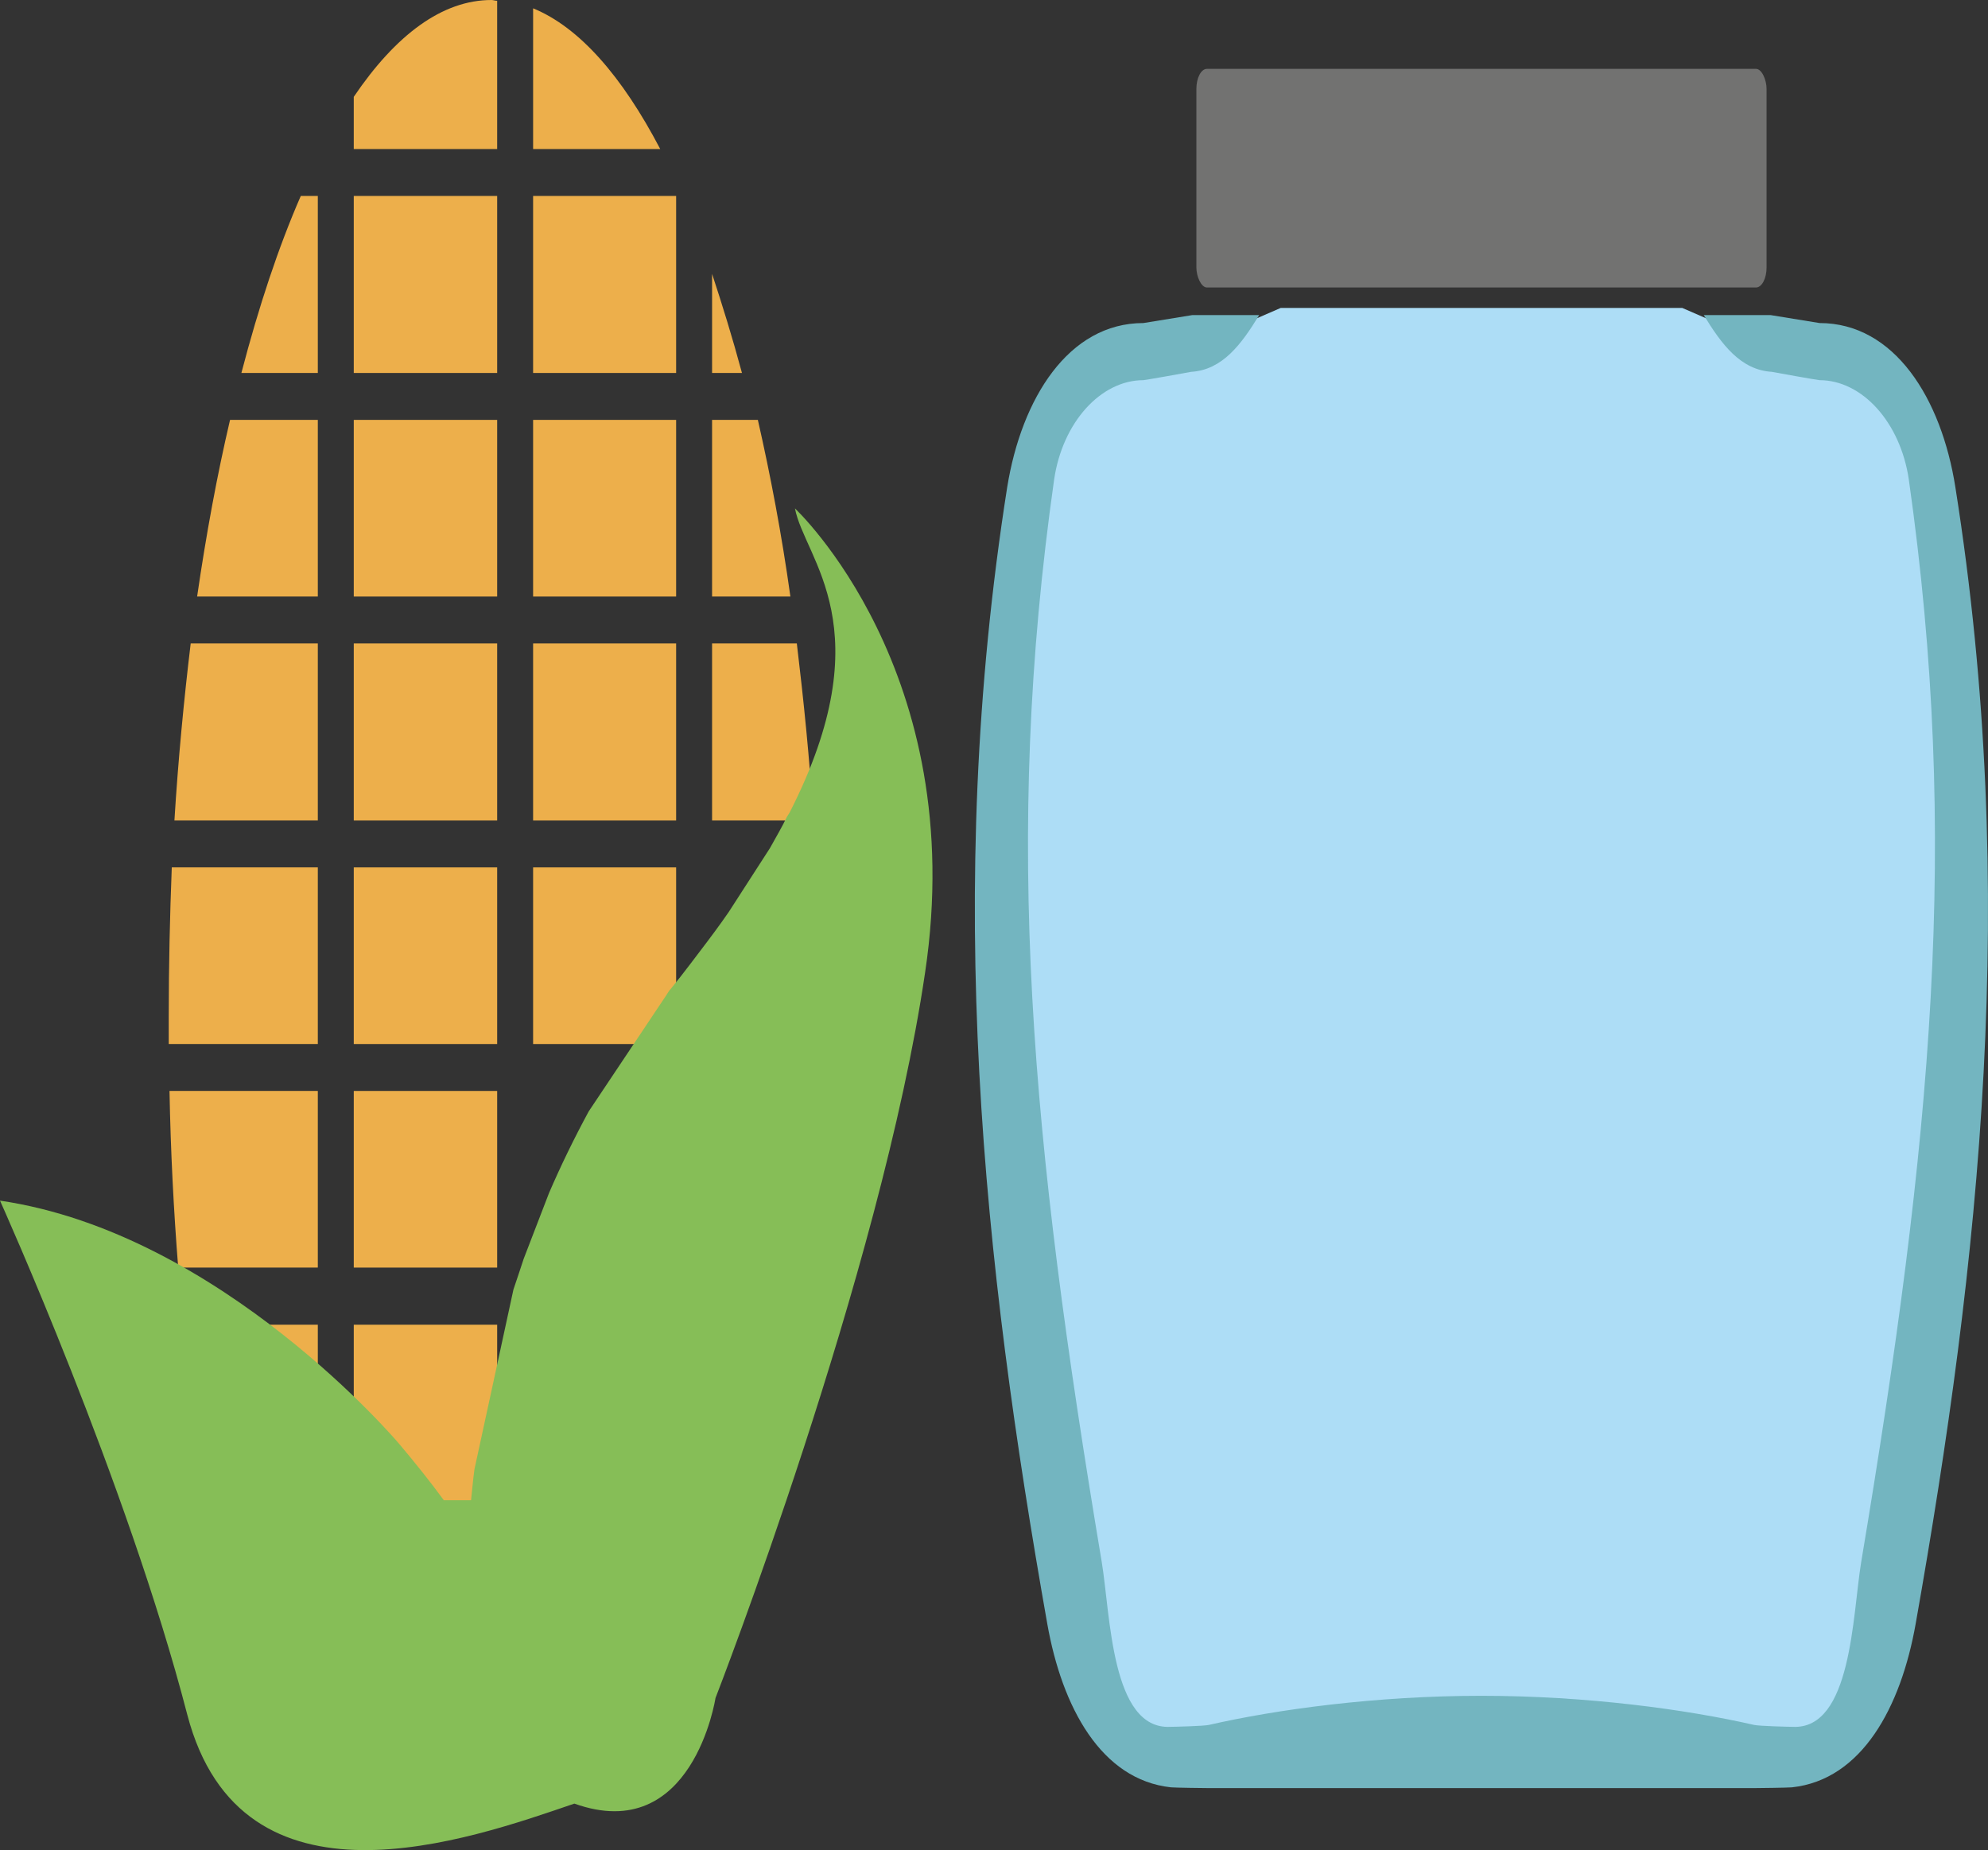<?xml version="1.0" encoding="UTF-8" standalone="no"?>
<svg
   xmlns:dc="http://purl.org/dc/elements/1.1/"
   xmlns:cc="http://creativecommons.org/ns#"
   xmlns:rdf="http://www.w3.org/1999/02/22-rdf-syntax-ns#"
   xmlns:svg="http://www.w3.org/2000/svg"
   xmlns="http://www.w3.org/2000/svg"
   id="svg68"
   viewBox="0 0 5254.234 4890.928"
   style="clip-rule:evenodd;fill-rule:evenodd;image-rendering:optimizeQuality;shape-rendering:geometricPrecision;text-rendering:geometricPrecision"
   version="1.1"
   height="48.909mm"
   width="52.542mm"
   xml:space="preserve"><rect x="0" y="0" width="5254.234" height="4890.928" fill="#333333" stroke="none"/>
 <defs
   id="defs4">
  <style
   id="style2"
   type="text/css">
   <![CDATA[
    .fil1 {fill:#FEFEFE}
    .fil4 {fill:#727271}
    .fil0 {fill:#7D877C}
    .fil7 {fill:#86BE57}
    .fil5 {fill:#EDAF4B}
    .fil6 {fill:#EDAF4B;fill-rule:nonzero}
    .fil2 {fill:#ADDDF6;}
    .fil3 {fill:#73B5C0}
   ]]>
  </style>
 </defs>
 <g
   transform="translate(-7941,-12242)"
   id="Vrstva_x0020_1">
  <path
   style="fill:#7d877c"
   id="path7"
   d="m 12798,16894 c 306,-800 433,-1779 275,-2805 -27,30 -146,120 -185,83 -169,-164 -331,-94 -370,6 -215,-298 -328,212 -471,13 -200,-277 -446,-52 -460,23 -150,-282 -334,-20 -469,4 -105,18 -322,-350 -466,12 -75,893 21,1828 220,2639 z"
   class="fil0" />
  <path
   style="fill:#fefefe"
   id="path9"
   d="m 11837,16257 c -336,-268 -593,216 -684,102 102,-75 361,-458 689,-190 142,-211 421,-267 646,208 -178,-160 -362,-463 -651,-120 z"
   class="fil1" />
  <path
   style="fill:#fefefe"
   id="path11"
   d="m 12131,14791 c -176,-198 -291,-301 -625,-19 -375,-320 -663,259 -765,122 114,-90 404,-547 771,-227 159,-252 452,-237 646,38 185,-234 436,-325 723,113 -340,-300 -550,-208 -750,-27 z"
   class="fil1" />
  <path
   style="fill:#fefefe"
   id="path13"
   d="m 11559,15600 c 164,-198 378,-299 632,-18 352,-321 573,175 669,39 -106,-90 -330,-465 -674,-144 -149,-252 -471,-237 -652,37 -174,-233 -409,-324 -678,113 318,-300 515,-207 703,-27 z"
   class="fil1" />
  <path
   style="fill:#adddf6;"
   id="path15"
   d="m 11326,13056 h 1061 l 99,43 c 91,35 177,70 267,70 113,0 311,244 327,396 112,1026 10,1608 -122,2705 -19,152 -24,669 -209,626 -179,-41 -614,-76 -893,-76 -278,0 -713,35 -892,76 -185,43 -201,-474 -219,-626 -133,-1097 -224,-1679 -112,-2705 16,-152 214,-396 327,-396 90,0 176,-35 267,-70 z"
   class="fil2" />
  <path
   style="fill:#73b5c0"
   id="path17"
   d="m 11856,16969 h -720 c -11,0 -89,-1 -100,-2 -185,-20 -288,-212 -327,-432 -169,-955 -275,-1931 -106,-3005 38,-235 162,-434 360,-434 l 129,-21 h 177 c -47,77 -97,145 -180,150 -4,1 -122,22 -126,22 -113,0 -214,112 -236,263 -135,951 -61,1744 126,2862 23,140 25,443 181,435 11,0 89,-2 102,-5 179,-41 442,-77 720,-77 279,0 542,36 721,77 13,3 91,5 102,5 156,8 158,-295 181,-435 187,-1118 261,-1911 126,-2862 -22,-151 -123,-263 -236,-263 -4,0 -122,-21 -126,-22 -83,-5 -133,-73 -180,-150 h 177 l 129,21 c 198,0 322,199 359,434 170,1074 64,2050 -105,3005 -39,220 -142,412 -327,432 -11,1 -89,2 -100,2 z"
   class="fil3" />
  <rect
   style="fill:#727271"
   id="rect19"
   ry="53"
   rx="28"
   height="578"
   width="1507"
   y="12424"
   x="11103"
   class="fil4" />
 </g>
 <g
   transform="translate(-7941,-12242)"
   id="Vrstva_x0020_1_0">
  <polygon
   style="fill:#edaf4b"
   id="polygon23"
   points="8876,13819 9255,13819 9255,13352 8876,13352 "
   class="fil5" />
  <polygon
   style="fill:#edaf4b"
   id="polygon25"
   points="8876,15002 9255,15002 9255,14535 8876,14535 "
   class="fil5" />
  <polygon
   style="fill:#edaf4b"
   id="polygon27"
   points="8876,15593 9255,15593 9255,15126 8876,15126 "
   class="fil5" />
  <polygon
   style="fill:#edaf4b"
   id="polygon29"
   points="8876,16212 9255,16212 9255,15744 8876,15744 "
   class="fil5" />
  <polygon
   style="fill:#edaf4b"
   id="polygon31"
   points="8876,14411 9255,14411 9255,13943 8876,13943 "
   class="fil5" />
  <path
   style="fill:#edaf4b"
   id="path33"
   d="m 8781,12760 h -45 c -59,135 -111,292 -157,468 h 202 z"
   class="fil5" />
  <path
   style="fill:#edaf4b"
   id="path35"
   d="m 8781,15002 v -467 h -386 c -5,128 -8,259 -8,394 0,24 0,48 0,73 z"
   class="fil5" />
  <polygon
   style="fill:#edaf4b"
   id="polygon37"
   points="8876,13228 9255,13228 9255,12760 8876,12760 "
   class="fil5" />
  <path
   style="fill:#edaf4b"
   id="path39"
   d="m 8781,13943 h -336 c -18,150 -33,306 -43,468 h 379 z"
   class="fil5" />
  <path
   style="fill:#edaf4b"
   id="path41"
   d="m 8781,15593 v -467 h -392 c 3,160 11,316 23,467 z"
   class="fil5" />
  <path
   style="fill:#edaf4b"
   id="path43"
   d="m 8781,16212 v -468 h -355 c 3,160 10,316 21,468 z"
   class="fil5" />
  <path
   style="fill:#edaf4b"
   id="path45"
   d="m 8781,13352 h -232 c -34,145 -63,302 -87,467 h 319 z"
   class="fil5" />
  <polygon
   style="fill:#edaf4b"
   id="polygon47"
   points="9350,13228 9728,13228 9728,12760 9350,12760 "
   class="fil5" />
  <path
   style="fill:#edaf4b"
   id="path49"
   d="m 9255,12244 c -6,0 -10,-2 -15,-2 -130,0 -253,92 -364,256 v 138 h 379 z"
   class="fil5" />
  <path
   style="fill:#edaf4b"
   id="path51"
   d="m 9823,12966 v 262 h 79 c -25,-93 -52,-180 -79,-262 z"
   class="fil5" />
  <path
   style="fill:#edaf4b"
   id="path53"
   d="m 9350,12264 v 372 h 336 c -101,-193 -214,-322 -336,-372 z"
   class="fil5" />
  <polygon
   style="fill:#edaf4b"
   id="polygon55"
   points="9350,13819 9728,13819 9728,13352 9350,13352 "
   class="fil5" />
  <polygon
   style="fill:#edaf4b"
   id="polygon57"
   points="9350,14411 9728,14411 9728,13943 9350,13943 "
   class="fil5" />
  <polygon
   style="fill:#edaf4b"
   id="polygon59"
   points="9350,15002 9728,15002 9728,14535 9350,14535 "
   class="fil5" />
  <path
   style="fill:#edaf4b;fill-rule:nonzero"
   id="path61"
   d="m 10047,13943 h -224 v 468 h 268 c -10,-162 -26,-318 -44,-468 z"
   class="fil6" />
  <path
   style="fill:#edaf4b;fill-rule:nonzero"
   id="path63"
   d="m 9944,13352 h -121 v 467 h 207 c -23,-165 -53,-322 -86,-467 z"
   class="fil6" />
  <path
   style="fill:#86be57"
   id="path65"
   d="m 10386,14813 c 119,-795 -344,-1227 -344,-1227 26,135 235,315 -14,804 l -7,11 c -13,27 -29,54 -45,83 l -109,169 c -24,35 -51,71 -80,109 l -22,29 c -16,21 -33,43 -51,65 -5,5 -8,11 -12,17 l -205,307 c -39,72 -74,144 -105,216 l -67,174 c -9,27 -18,55 -27,81 l -103,475 c -4,28 -6,55 -9,82 h -72 c -35,-48 -75,-98 -118,-149 0,0 -469,-557 -1055,-643 0,0 336,745 495,1359 143,546 745,330 1023,235 313,112 373,-279 373,-279 0,0 437,-1123 554,-1918 z"
   class="fil7" />
 </g>
</svg>